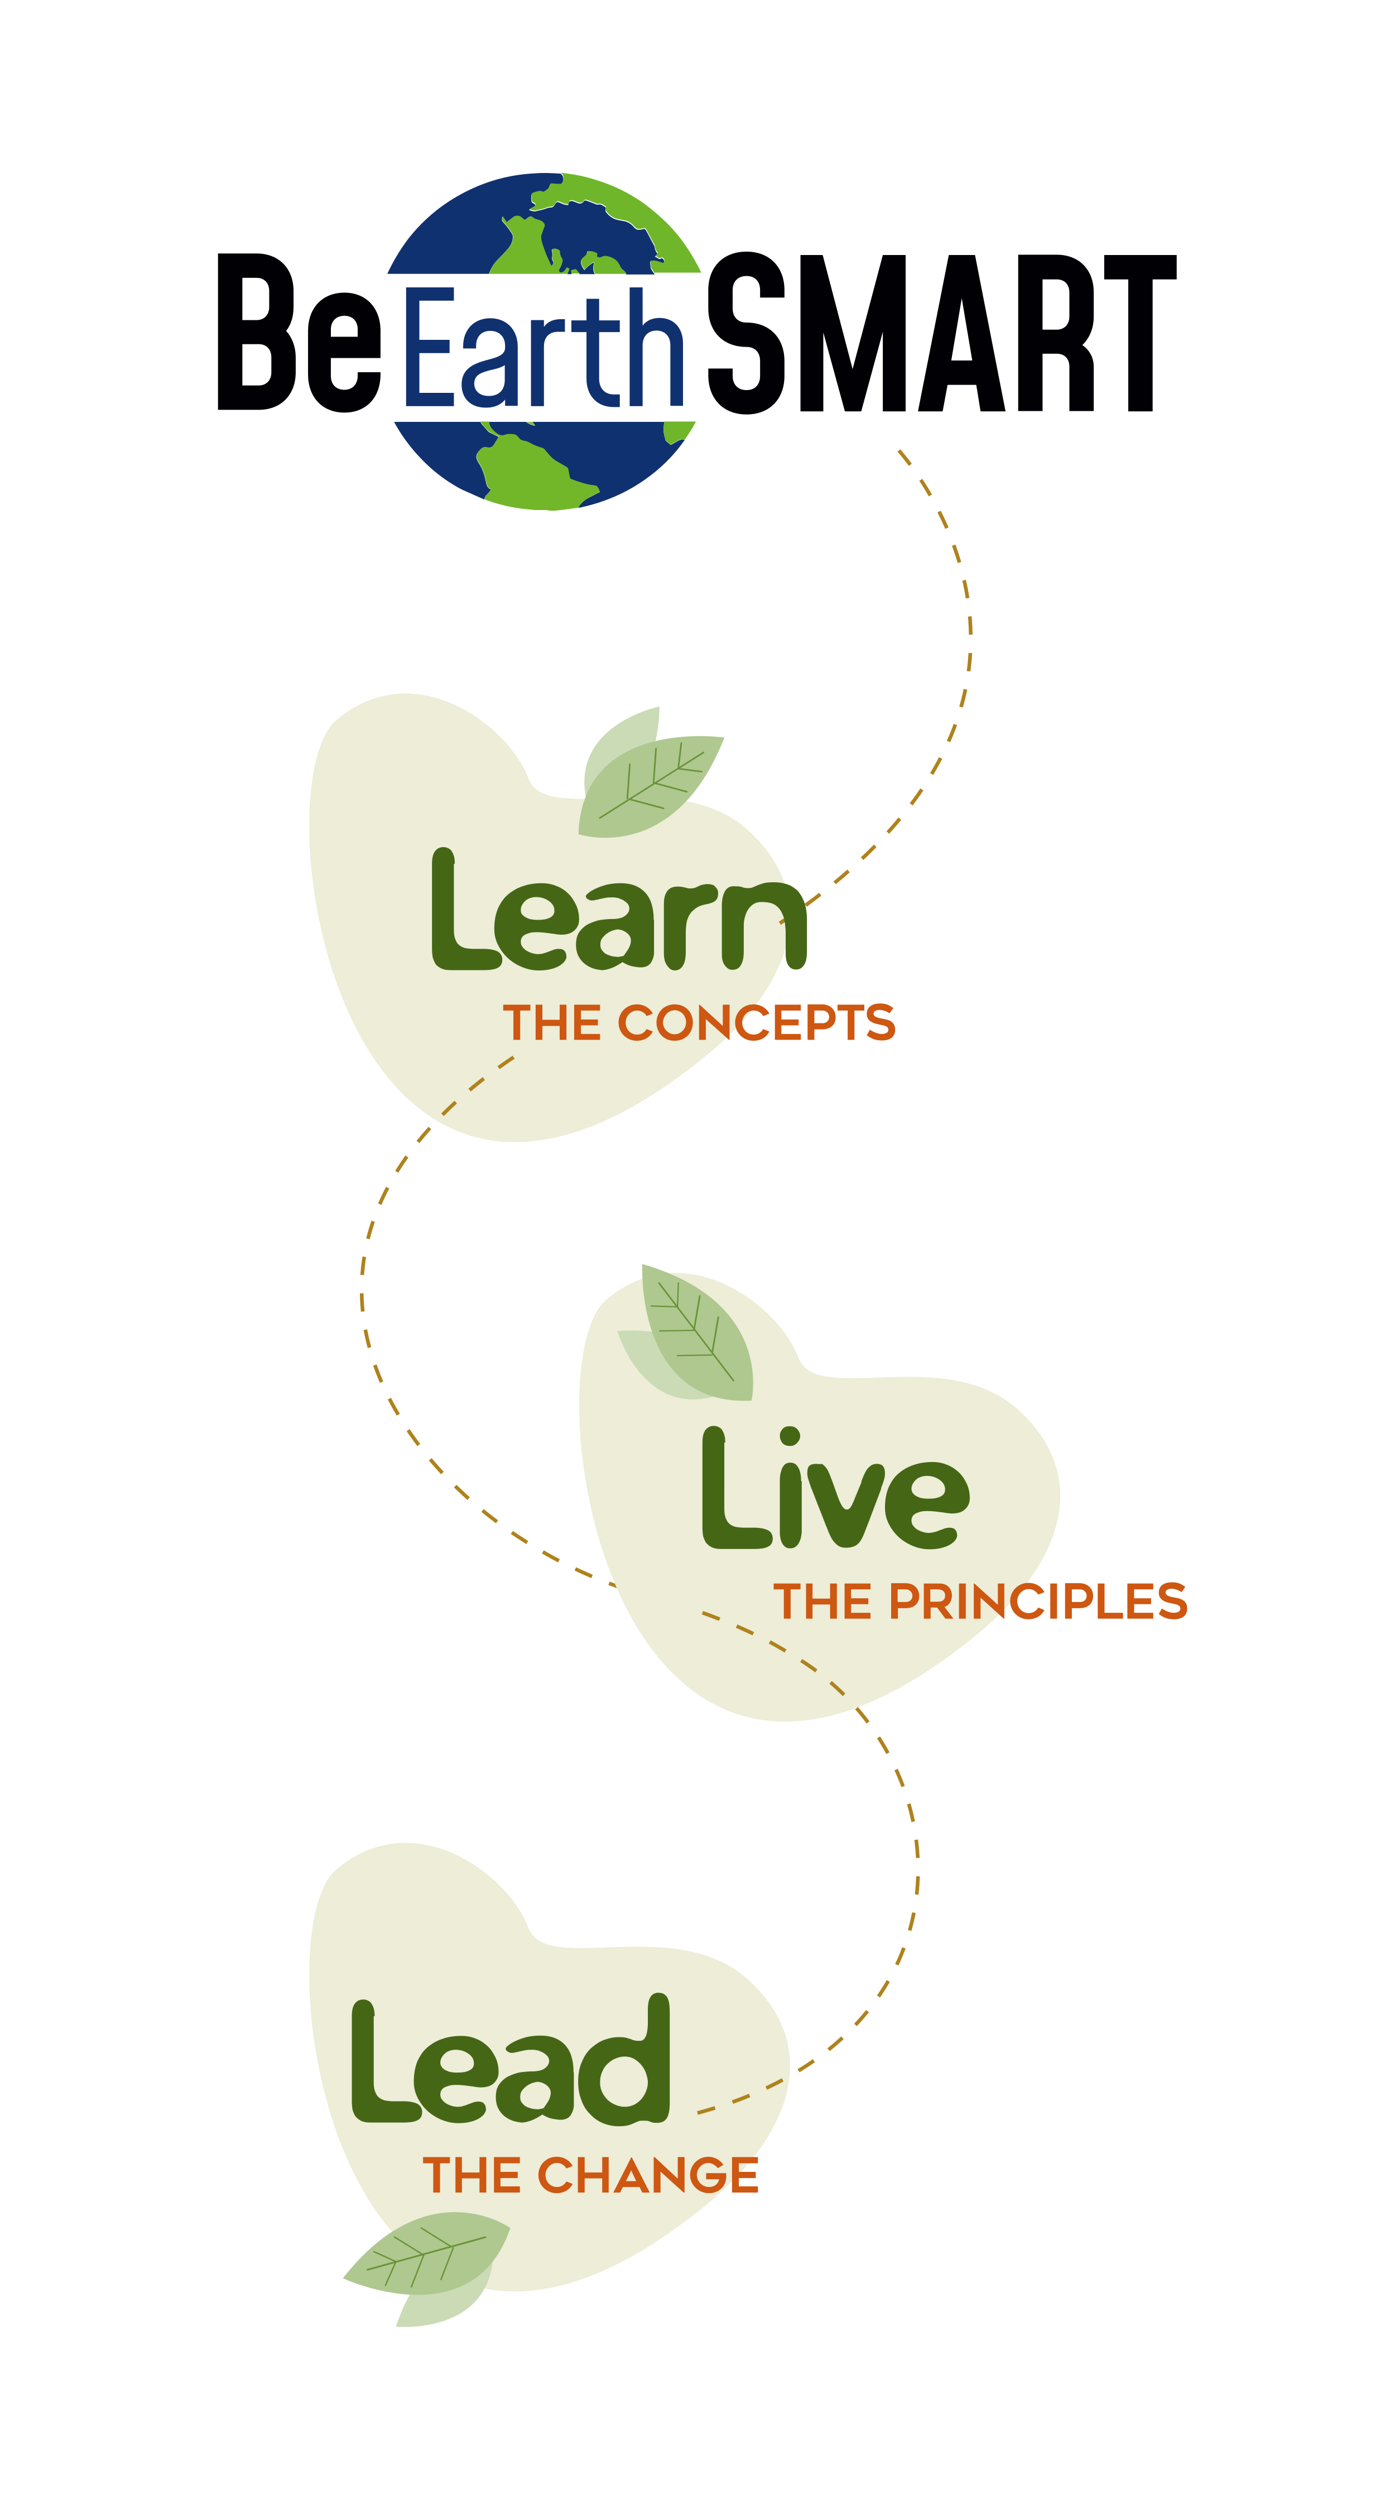 <?xml version="1.0" encoding="utf-8"?>
<!-- Generator: Adobe Illustrator 26.0.0, SVG Export Plug-In . SVG Version: 6.00 Build 0)  -->
<svg version="1.1" xmlns="http://www.w3.org/2000/svg" xmlns:xlink="http://www.w3.org/1999/xlink" x="0px" y="0px"
	 viewBox="0 0 452.4 810.7" style="enable-background:new 0 0 452.4 810.7;" xml:space="preserve">
<style type="text/css">
	.st0{fill-rule:evenodd;clip-rule:evenodd;fill:none;stroke:#B3B3B3;stroke-width:1.568;stroke-miterlimit:22.926;}
	.st1{fill-rule:evenodd;clip-rule:evenodd;fill:#456715;}
	.st2{fill-rule:evenodd;clip-rule:evenodd;fill:#CE5711;}
	.st3{fill-rule:evenodd;clip-rule:evenodd;fill:#E7E7E6;}
	.st4{fill-rule:evenodd;clip-rule:evenodd;fill:#AEDCE6;}
	.st5{fill-rule:evenodd;clip-rule:evenodd;fill:#568F24;}
	.st6{fill-rule:evenodd;clip-rule:evenodd;fill:#76B828;}
	.st7{clip-path:url(#SVGID_00000072274735579575385870000014754487898203815812_);}
	.st8{fill-rule:evenodd;clip-rule:evenodd;fill:#6A9236;}
	.st9{fill-rule:evenodd;clip-rule:evenodd;fill:#93C350;}
	.st10{fill-rule:evenodd;clip-rule:evenodd;fill:#76A33F;}
	.st11{fill-rule:evenodd;clip-rule:evenodd;fill:#66AA38;}
	.st12{fill-rule:evenodd;clip-rule:evenodd;fill:#548927;}
	.st13{fill-rule:evenodd;clip-rule:evenodd;fill:#F8AB1D;}
	.st14{clip-path:url(#SVGID_00000103975711721598833460000005991894137147359654_);}
	
		.st15{fill-rule:evenodd;clip-rule:evenodd;fill:none;stroke:#E06C13;stroke-width:1.694;stroke-linecap:round;stroke-linejoin:round;stroke-miterlimit:22.926;}
	.st16{fill-rule:evenodd;clip-rule:evenodd;fill:#EBB188;}
	.st17{fill-rule:evenodd;clip-rule:evenodd;fill:#EF9759;}
	.st18{fill-rule:evenodd;clip-rule:evenodd;fill:#EB6B27;}
	.st19{fill-rule:evenodd;clip-rule:evenodd;fill:#294215;}
	.st20{fill-rule:evenodd;clip-rule:evenodd;fill:#FFFFFF;}
	.st21{fill-rule:evenodd;clip-rule:evenodd;fill:#516E23;}
	.st22{fill-rule:evenodd;clip-rule:evenodd;fill:#F4A245;}
	.st23{fill-rule:evenodd;clip-rule:evenodd;fill:#DA7213;}
	.st24{fill-rule:evenodd;clip-rule:evenodd;fill:#F9C99A;}
	.st25{fill-rule:evenodd;clip-rule:evenodd;fill:#F08836;}
	.st26{fill-rule:evenodd;clip-rule:evenodd;fill:#DB600E;}
	.st27{fill-rule:evenodd;clip-rule:evenodd;fill:#914403;}
	.st28{fill-rule:evenodd;clip-rule:evenodd;fill:#C65608;}
	.st29{fill-rule:evenodd;clip-rule:evenodd;fill:#EE7D2C;}
	.st30{fill-rule:evenodd;clip-rule:evenodd;fill:#E98727;}
	.st31{fill-rule:evenodd;clip-rule:evenodd;fill:#F1EBD1;}
	.st32{fill-rule:evenodd;clip-rule:evenodd;fill:#040522;}
	.st33{fill-rule:evenodd;clip-rule:evenodd;fill:#6C3E00;}
	.st34{fill-rule:evenodd;clip-rule:evenodd;fill:#C6A886;}
	.st35{fill-rule:evenodd;clip-rule:evenodd;fill:#9A6433;}
	
		.st36{fill-rule:evenodd;clip-rule:evenodd;fill:none;stroke:#F8AB1D;stroke-width:1.101;stroke-linecap:round;stroke-linejoin:round;stroke-miterlimit:10;}
	
		.st37{fill-rule:evenodd;clip-rule:evenodd;fill:#F8AB1D;stroke:#F8AB1D;stroke-width:0.9;stroke-linecap:round;stroke-linejoin:round;stroke-miterlimit:22.926;}
	
		.st38{fill-rule:evenodd;clip-rule:evenodd;fill:none;stroke:#F8AB1D;stroke-width:1.101;stroke-linecap:round;stroke-linejoin:round;stroke-miterlimit:10;}
	
		.st39{fill-rule:evenodd;clip-rule:evenodd;fill:#F8AB1D;stroke:#F8AB1D;stroke-width:0.9;stroke-linecap:round;stroke-linejoin:round;stroke-miterlimit:22.926;}
	.st40{fill-rule:evenodd;clip-rule:evenodd;fill:#3E5918;}
	.st41{fill-rule:evenodd;clip-rule:evenodd;fill:#1B340A;}
	.st42{fill-rule:evenodd;clip-rule:evenodd;fill:#A8B538;}
	.st43{fill-rule:evenodd;clip-rule:evenodd;fill:#FAF0E5;}
	.st44{fill-rule:evenodd;clip-rule:evenodd;fill:none;stroke:#CE5711;stroke-width:0.9;stroke-miterlimit:22.926;}
	.st45{fill-rule:evenodd;clip-rule:evenodd;fill:#CE5711;stroke:#CE5711;stroke-width:0.9;stroke-miterlimit:22.926;}
	.st46{clip-path:url(#SVGID_00000025424680503007778190000009688651797212079272_);}
	
		.st47{fill-rule:evenodd;clip-rule:evenodd;fill:none;stroke:#456715;stroke-width:1.547;stroke-linecap:round;stroke-linejoin:round;stroke-miterlimit:22.926;}
	
		.st48{fill-rule:evenodd;clip-rule:evenodd;fill:none;stroke:#456715;stroke-width:1.548;stroke-linecap:round;stroke-linejoin:round;stroke-miterlimit:22.926;}
	.st49{fill-rule:evenodd;clip-rule:evenodd;fill:#F9F9F9;stroke:#CDCDCE;stroke-width:2.618;stroke-miterlimit:22.926;}
	.st50{fill-rule:evenodd;clip-rule:evenodd;fill:#374A7D;}
	.st51{fill-rule:evenodd;clip-rule:evenodd;fill:#D9EEF6;}
	.st52{fill-rule:evenodd;clip-rule:evenodd;fill:#2B3D64;}
	.st53{fill-rule:evenodd;clip-rule:evenodd;fill:#F0815C;}
	.st54{fill-rule:evenodd;clip-rule:evenodd;fill:#51ABC8;}
	.st55{fill-rule:evenodd;clip-rule:evenodd;fill:#66B6D8;}
	.st56{fill-rule:evenodd;clip-rule:evenodd;fill:#F1A454;}
	.st57{fill-rule:evenodd;clip-rule:evenodd;fill:#5865A4;}
	.st58{fill-rule:evenodd;clip-rule:evenodd;fill:#010005;}
	.st59{fill-rule:evenodd;clip-rule:evenodd;fill:#F8B363;}
	.st60{fill-rule:evenodd;clip-rule:evenodd;fill:#5E5CA6;}
	.st61{clip-path:url(#SVGID_00000008859617987470193800000006767439880875355037_);}
	
		.st62{fill-rule:evenodd;clip-rule:evenodd;fill:none;stroke:#8D8CC4;stroke-width:0.48;stroke-linecap:round;stroke-linejoin:round;stroke-miterlimit:22.926;}
	
		.st63{fill-rule:evenodd;clip-rule:evenodd;fill:none;stroke:#5E5CA6;stroke-width:2;stroke-linecap:round;stroke-linejoin:round;stroke-miterlimit:22.926;}
	
		.st64{fill-rule:evenodd;clip-rule:evenodd;fill:none;stroke:#5E5CA6;stroke-width:1.999;stroke-linecap:round;stroke-linejoin:round;stroke-miterlimit:22.926;}
	.st65{fill-rule:evenodd;clip-rule:evenodd;fill:#464646;}
	.st66{clip-path:url(#SVGID_00000129889914935201112380000003007797686640967331_);}
	
		.st67{fill-rule:evenodd;clip-rule:evenodd;fill:none;stroke:#B3B3B3;stroke-width:0.24;stroke-linecap:round;stroke-linejoin:round;stroke-miterlimit:22.926;}
	.st68{fill-rule:evenodd;clip-rule:evenodd;fill:#B94655;stroke:#B3B3B3;stroke-width:0.216;stroke-miterlimit:22.926;}
	.st69{fill-rule:evenodd;clip-rule:evenodd;fill:#779A73;}
	.st70{fill-rule:evenodd;clip-rule:evenodd;fill:#FFFFFF;stroke:#3E5918;stroke-width:0.9;stroke-miterlimit:10;}
	.st71{fill-rule:evenodd;clip-rule:evenodd;fill:#AA8686;}
	.st72{fill-rule:evenodd;clip-rule:evenodd;fill:#B79999;}
	.st73{fill-rule:evenodd;clip-rule:evenodd;fill:#FFCC00;}
	.st74{clip-path:url(#SVGID_00000072270152146780897280000013675448424410596285_);}
	
		.st75{fill-rule:evenodd;clip-rule:evenodd;fill:none;stroke:#A41B06;stroke-width:0.48;stroke-linecap:round;stroke-linejoin:round;stroke-miterlimit:22.926;}
	.st76{clip-path:url(#SVGID_00000097471034017945984090000007552280451520952462_);}
	
		.st77{fill-rule:evenodd;clip-rule:evenodd;fill:none;stroke:#FFFFFF;stroke-width:0.48;stroke-linecap:round;stroke-linejoin:round;stroke-miterlimit:22.926;}
	.st78{fill-rule:evenodd;clip-rule:evenodd;fill:#2E0000;}
	.st79{fill-rule:evenodd;clip-rule:evenodd;fill:#DB361A;}
	.st80{fill-rule:evenodd;clip-rule:evenodd;fill:#F7CE89;}
	.st81{fill-rule:evenodd;clip-rule:evenodd;fill:#DE652E;}
	.st82{fill-rule:evenodd;clip-rule:evenodd;fill:#103170;}
	.st83{fill-rule:evenodd;clip-rule:evenodd;fill:#72B729;}
	.st84{fill-rule:evenodd;clip-rule:evenodd;fill:#6FB62A;}
	.st85{fill-rule:evenodd;clip-rule:evenodd;fill:#7295CD;}
	.st86{fill-rule:evenodd;clip-rule:evenodd;fill:#8BBD4F;}
	.st87{fill-rule:evenodd;clip-rule:evenodd;fill:#EDEDD8;}
	
		.st88{fill-rule:evenodd;clip-rule:evenodd;fill:none;stroke:#AF821C;stroke-width:1;stroke-miterlimit:22.926;stroke-dasharray:5.002,5.002;}
	
		.st89{fill-rule:evenodd;clip-rule:evenodd;fill:none;stroke:#AF821C;stroke-width:1.001;stroke-miterlimit:22.926;stroke-dasharray:5.003,5.003;}
	.st90{fill-rule:evenodd;clip-rule:evenodd;fill:#CADBB5;}
	.st91{fill-rule:evenodd;clip-rule:evenodd;fill:#AEC88F;}
	.st92{clip-path:url(#SVGID_00000009582676295210930030000015908819666831550115_);}
	.st93{clip-path:url(#SVGID_00000111910916264299468320000007066422996200338101_);}
	.st94{clip-path:url(#SVGID_00000083809137342792569420000009073255317725477788_);}
	.st95{clip-path:url(#SVGID_00000052814940001032890120000004282272174514537862_);}
	
		.st96{fill-rule:evenodd;clip-rule:evenodd;fill:none;stroke:#AF821C;stroke-width:1.188;stroke-miterlimit:22.926;stroke-dasharray:5.941,5.941;}
	.st97{clip-path:url(#SVGID_00000132058088250930042030000005233170745284421003_);}
	.st98{clip-path:url(#SVGID_00000025419745530031254340000001995415269400442552_);}
</style>
<g id="Layer_1">
</g>
<g id="Layer_1_00000172440598454540947430000010811772648869516422_">
	<g>
		<path class="st82" d="M157.1,162c0-0.7,0.3-1.1,0.8-1.6c0.5-0.4,0.9-1.1,1.3-1.6c-0.1-0.2-0.1-0.2-0.2-0.2c-0.8-0.3-1.1-1-1.3-1.8
			c-0.5-2.4-1.1-4.7-2.5-6.7c0-0.1-0.1-0.1-0.1-0.2c-0.9-1.6-0.9-2.3,0.3-3.7c0.6-0.7,1.3-1.4,2.4-1.1c1.3,0.4,2.1-0.3,2.7-1.4
			c0.3-0.6,0.8-1.2,1.2-2c-0.8-0.4-1.7-0.9-2.6-1.3c-0.3-0.1-0.6-0.3-0.8-0.5c-0.7-0.8-1.5-1.7-2.2-2.5c-0.1-0.2-0.2-0.4-0.2-0.6
			h-28.1c1.6,3,3.5,5.8,5.7,8.5c4.6,5.6,10,10.2,16.4,13.5C152.3,159.9,154.7,160.9,157.1,162L157.1,162z M176.7,56.1h-0.3
			c-1.4,0-2.9,0.1-4.3,0.2c-6.9,0.5-13.4,2.2-19.7,5.2c-8,3.8-14.8,9.2-20.2,16.2c-2.6,3.5-4.8,7.2-6.6,11.1h33l0-0.1
			c0.7-1.9,1.8-3.6,3.3-5c1.1-1.1,2.2-2.2,3.1-3.4c0.9-1.1,1.4-2.5,1.3-3.8c-0.1-0.7-0.8-1.4-1.2-2.1c-0.6-0.8-1.3-1.7-2-2.4
			c-0.6-0.6-0.2-1.2-0.2-1.8c0.5,0.7,1,1.3,1.4,1.9c0.8-0.6,1.5-1.2,2.2-1.7c0.7-0.5,1.8-0.5,2.5,0.1c0.3,0.3,0.7,0.6,1.1,0.9
			c0.3-0.2,0.6-0.4,1-0.7c0.7-0.6,1.1-0.6,1.8,0c0.4,0.4,0.9,0.4,1.4,0.6c0.9,0.2,1.8,0.6,2.2,1.5c0.1,0.2,0.1,0.5,0,0.7
			c-0.3,0.8-0.6,1.6-0.9,2.5c-0.1,0.3-0.2,0.5-0.2,0.8c0,1.6,0.7,3.1,1.2,4.6c0.6,1.7,1.4,3.3,2.1,4.9c0.8-0.6,1-1,0.5-1.8
			c-0.3-0.5-0.2-1-0.1-1.6c0.1-0.6-0.1-1.2-0.2-1.9c0.8-0.6,1.6-0.2,2.4,0.2c0.1,0.1,0.2,0.4,0.2,0.5c0,0.8,0.2,1.5,0.7,2.2
			c0.4,0.7,0,1.4-0.2,2.1c-0.1,0.4-0.4,0.8-0.6,1.2c-0.3,0.5-0.2,1,0.2,1.2c0.3,0.1,0.9-0.1,1.2-0.3c0.4-0.3,0.7-0.8,1-1.3
			c0.3,0.2,0.6,0.3,0.8,0.4c-0.2,0.6-0.4,1.1-0.6,1.7h1.4c0-0.4-0.1-0.7-0.2-1.1c0.5-0.1,0.9-0.3,1.3-0.3c0.2,0,0.4,0.1,0.5,0.2
			c0.3,0.4,0.7,0.8,1,1.2h4.9c-0.5-0.9-0.7-2-0.4-3.1c0-0.2,0.1-0.3,0.1-0.5c0,0,0,0-0.1-0.2c-0.6,0.4-1.1,0.7-1.6,1.1
			c-0.5,0.4-0.9,0.9-1.4,1.4c-0.6-0.9-1.2-1.8-1.1-2.9c0-0.2,0.2-0.5,0.3-0.7c0-0.1,0.1-0.1,0.2-0.2c0.7-0.6,1.5-1.1,1.5-2.2
			c1.2,0,2.4,0.1,3.3,0.9c-0.1,0.2-0.2,0.5-0.3,0.8c0.5,0.3,1,0.5,1.6,0.2c1-0.6,2.1-0.2,3.1,0.1c0.1,0,0.2,0.1,0.3,0.2
			c1.3,0.5,2,1.4,2.6,2.6c0.2,0.6,0.7,1.1,1.2,1.5c0.4,0.3,0.7,0.7,0.9,1.1l0,0h9.2c-0.3-0.5-0.7-1-1-1.5c-0.2-0.3-0.3-0.6-0.3-0.9
			c-0.1-0.6-0.1-1.1-0.2-1.7c1.6-0.4,2.9,0.3,4.3,0.7c0.4-0.8,0.4-1.4-0.5-1.9c-0.9,0.8-1.4-0.3-2.2-0.4c0.3-0.4,0.6-0.6,0.9-1
			c-0.6-0.6-0.9-1.3-1-2.2c0-0.3-0.3-0.6-0.4-0.9c-0.8-1.4-1.5-2.9-2.3-4.3c-0.4-0.7-0.6-0.8-1.4-0.5c-0.4,0.1-0.8,0.1-1.2,0.1
			c-0.6,0-0.9-0.3-1.3-0.7c-0.9-1.1-2.1-1.9-3.4-2.1c-1-0.2-2.1-0.3-3-0.7c-1.2-0.5-2.1-1.3-2.9-2.4c-0.1-0.2,0-0.5,0-0.8
			c0.1-0.3,0.1-0.5-0.2-0.7c-0.4-0.2-0.8-0.5-1.2-0.7c-0.2-0.1-0.5-0.1-0.7-0.1c-0.5,0.2-1,0-1.4-0.2c-1-0.4-2-0.8-3-1.1
			c-0.1,0-0.5,0.1-0.6,0.3c-0.4,0.6-1.1,0.9-1.8,0.6c-0.5-0.2-1.1-0.4-1.6-0.6c-0.1-0.1-0.3-0.1-0.5-0.1c-1,0.2-0.8-0.1-1.1,1.3
			c-0.5,0-1-0.1-1.4-0.2c-0.4-0.1-0.8-0.3-1.2-0.5c-1.1-0.4-1.1-0.4-1.7,0.5c-0.4,0.6-0.7,1-1.5,1c-0.7,0-1.5,0.4-2.2,0.6
			c-0.8,0.2-1.7,0.4-2.5,0.6c-0.8,0.2-1.5-0.2-2.3-0.4c0.7-0.4,1.2-0.6,1.7-0.9c0.2-0.2,0.4-0.5,0.4-0.7c0-0.1-0.3-0.4-0.5-0.5
			c-0.8-0.2-0.8-0.9-0.8-1.5c-0.1-1.5-0.1-1.6,1.3-2c0.7-0.2,1.5-0.5,2.3-0.1c0.1,0,0.3,0.1,0.4,0c0.7-0.5,1.5-0.8,1.8-1.8
			c0.3-0.9,0.3-0.9,1.3-0.8c0.7,0.1,1.5,0.1,2.2,0.1c0.1,0,0.2,0,0.2,0c0.9-0.5,1.2-2.3,0.5-3.1c-0.2-0.2-0.3-0.3-0.5-0.5
			C180,56.2,178.3,56.1,176.7,56.1L176.7,56.1z M170.6,136.8c0.8,0.7,1.8,1.1,2.9,1.3c0-0.5-0.7-0.8-0.7-1.3h42.6
			c-0.1,0.9-0.2,1.8-0.2,2.8c0,1,0.4,2.1,0.6,3.1c0,0.1,0.1,0.2,0.2,0.3c0.5,0.4,1,0.9,1.5,1.3c0.9-0.5,1.7-0.9,2.5-1.4
			c0.7-0.4,1.3-0.5,2.1-0.3c-3.6,5.2-8,9.5-13.2,13.1c-6.3,4.4-13.3,7.3-20.8,8.9c-0.2,0-0.4,0.1-0.6,0.1c0.8-1.6,2.2-2.7,3.8-3.5
			c1.1-0.5,2.1-1.1,3.2-1.6c-0.2-0.5-0.4-1-0.7-1.5c-0.2-0.3-0.6-0.6-0.9-0.6c-2.6-0.2-5.1-1.1-7.6-2c-0.4-0.1-0.5-0.3-0.6-0.7
			c-0.2-0.9-0.3-1.7-0.5-2.6c-0.1-0.3-0.3-0.6-0.6-0.7c-1.1-0.7-2.3-1.3-3.4-2c-1.5-0.9-2.5-2.3-3.6-3.6c-0.2-0.3-0.6-0.5-0.9-0.6
			c-1.5-0.4-2.9-1-4.3-1.8c-0.5-0.3-1.1-0.4-1.6-0.5c-0.5-0.1-0.9-0.2-1.3-0.6c-1.3-1.5-1.3-1.5-3.1-1.6c-0.5,0-1,0-1.5,0.2
			c-1.2,0.5-2.1,0.2-3.1-0.6c-0.9-0.7-1.7-1.5-2.1-2.6c-0.1-0.4-0.2-0.7-0.1-1H170.6L170.6,136.8z"/>
		<path class="st83" d="M158.7,88.7L158.7,88.7c0.7-2,1.8-3.7,3.3-5.1c1.1-1.1,2.2-2.2,3.1-3.4c0.9-1.1,1.4-2.5,1.3-3.8
			c-0.1-0.7-0.8-1.4-1.2-2.1c-0.6-0.8-1.3-1.7-2-2.4c-0.6-0.6-0.2-1.2-0.2-1.8c0.5,0.7,1,1.3,1.4,1.9c0.8-0.6,1.5-1.2,2.2-1.7
			c0.7-0.5,1.8-0.5,2.5,0.1c0.3,0.3,0.7,0.6,1.1,0.9c0.3-0.2,0.6-0.4,1-0.7c0.7-0.6,1.1-0.6,1.8,0c0.4,0.4,0.9,0.4,1.4,0.6
			c0.9,0.2,1.8,0.6,2.2,1.5c0.1,0.2,0.1,0.5,0,0.7c-0.3,0.8-0.6,1.6-0.9,2.5c-0.1,0.3-0.2,0.5-0.2,0.8c0,1.6,0.7,3.1,1.2,4.6
			c0.6,1.7,1.4,3.3,2.1,4.9c0.8-0.6,1-1,0.5-1.8c-0.3-0.5-0.2-1-0.1-1.6c0.1-0.6-0.1-1.2-0.2-1.9c0.8-0.6,1.6-0.2,2.4,0.2
			c0.1,0.1,0.2,0.4,0.2,0.5c0,0.8,0.2,1.5,0.7,2.2c0.4,0.7,0,1.4-0.2,2.1c-0.1,0.4-0.4,0.8-0.6,1.2c-0.3,0.5-0.2,1,0.2,1.2
			c0.3,0.1,0.9-0.1,1.2-0.3c0.4-0.3,0.7-0.8,1-1.3c0.3,0.2,0.6,0.3,0.8,0.4c-0.2,0.6-0.4,1.1-0.6,1.7H158.7L158.7,88.7z
			 M179.2,165.6h0.3c0.4,0,0.9,0,1.3-0.1c2.3-0.2,4.6-0.6,6.8-0.9c0.8-1.6,2.2-2.7,3.8-3.5c1.1-0.5,2.1-1.1,3.2-1.6
			c-0.2-0.5-0.4-1-0.7-1.5c-0.2-0.3-0.6-0.6-0.9-0.6c-2.6-0.2-5.1-1.1-7.6-2c-0.4-0.1-0.5-0.3-0.6-0.7c-0.2-0.9-0.3-1.7-0.5-2.6
			c-0.1-0.3-0.3-0.6-0.6-0.7c-1.1-0.7-2.3-1.3-3.4-2c-1.5-0.9-2.5-2.3-3.6-3.6c-0.2-0.3-0.6-0.5-0.9-0.6c-1.5-0.4-2.9-1-4.3-1.8
			c-0.5-0.3-1.1-0.4-1.6-0.5c-0.5-0.1-0.9-0.2-1.3-0.6c-1.3-1.5-1.3-1.5-3.1-1.6c-0.5,0-1,0-1.5,0.2c-1.2,0.5-2.1,0.2-3.1-0.6
			c-0.9-0.7-1.7-1.5-2.1-2.6c-0.1-0.4-0.2-0.7-0.1-1l0,0H156c0,0.2,0.1,0.4,0.2,0.6c0.7,0.9,1.4,1.7,2.2,2.5
			c0.2,0.2,0.5,0.4,0.8,0.5c0.9,0.5,1.8,0.9,2.6,1.3c-0.5,0.8-0.9,1.4-1.2,2c-0.6,1.1-1.4,1.8-2.7,1.4c-1.1-0.3-1.8,0.4-2.4,1.1
			c-1.2,1.4-1.2,2.1-0.3,3.7c0,0.1,0.1,0.1,0.1,0.2c1.4,2,2,4.4,2.5,6.7c0.2,0.8,0.4,1.5,1.3,1.8c0,0,0,0.1,0.2,0.2
			c-0.4,0.5-0.7,1.1-1.3,1.6c-0.5,0.4-0.8,0.9-0.8,1.6c0.4,0.2,0.8,0.4,1.2,0.5c3.4,1.2,6.8,2,10.4,2.5c1.6,0.2,3.2,0.3,4.7,0.5
			c1.3,0,2.5,0,3.8,0C177.8,165.6,178.5,165.6,179.2,165.6z"/>
		<path class="st84" d="M212.4,88.7c-0.3-0.5-0.7-1-1-1.5c-0.2-0.3-0.3-0.6-0.3-0.9c-0.1-0.6-0.1-1.1-0.2-1.7
			c1.6-0.4,2.9,0.3,4.3,0.7c0.4-0.8,0.4-1.4-0.5-1.9c-0.9,0.8-1.4-0.3-2.2-0.4c0.3-0.4,0.6-0.6,0.9-1c-0.6-0.6-0.9-1.3-1-2.2
			c0-0.3-0.3-0.6-0.4-0.9c-0.8-1.4-1.5-2.9-2.3-4.3c-0.4-0.7-0.6-0.8-1.4-0.5c-0.4,0.1-0.8,0.1-1.2,0.1c-0.6,0-0.9-0.3-1.3-0.7
			c-0.9-1.1-2.1-1.9-3.4-2.1c-1-0.2-2.1-0.3-3-0.7c-1.2-0.5-2.1-1.3-2.9-2.4c-0.1-0.2,0-0.5,0-0.8c0.1-0.3,0.1-0.5-0.2-0.7
			c-0.4-0.2-0.8-0.5-1.2-0.7c-0.2-0.1-0.5-0.1-0.7-0.1c-0.5,0.2-1,0-1.4-0.2c-1-0.4-2-0.8-3-1.1c-0.1,0-0.5,0.1-0.6,0.3
			c-0.4,0.6-1.1,0.9-1.8,0.6c-0.5-0.2-1.1-0.4-1.6-0.6c-0.1-0.1-0.3-0.1-0.5-0.1c-1,0.2-0.8-0.1-1.1,1.3c-0.5,0-1-0.1-1.4-0.2
			c-0.4-0.1-0.8-0.3-1.2-0.5c-1.1-0.4-1.1-0.4-1.7,0.5c-0.4,0.6-0.7,1-1.5,1c-0.7,0-1.5,0.4-2.2,0.6c-0.8,0.2-1.7,0.4-2.5,0.6
			c-0.8,0.2-1.5-0.2-2.3-0.4c0.7-0.4,1.2-0.6,1.7-0.9c0.2-0.2,0.4-0.5,0.4-0.7c0-0.1-0.3-0.4-0.5-0.5c-0.8-0.2-0.8-0.9-0.8-1.5
			c-0.1-1.5-0.1-1.6,1.3-2c0.7-0.2,1.5-0.5,2.3-0.1c0.1,0,0.3,0.1,0.4,0c0.7-0.5,1.5-0.8,1.8-1.8c0.3-0.9,0.3-0.9,1.3-0.8
			c0.7,0.1,1.5,0.1,2.2,0.1c0.1,0,0.2,0,0.2,0c0.9-0.5,1.2-2.3,0.5-3.1c-0.2-0.2-0.3-0.3-0.5-0.5c2,0.3,4,0.5,5.9,0.9
			c2.4,0.5,4.8,1.2,7.2,2c5,1.7,9.7,4.1,14,7.2c2.1,1.6,4.2,3.3,6.1,5.1c2.7,2.5,5.2,5.4,7.3,8.5c1.9,2.8,3.6,5.7,5,8.7H212.4
			L212.4,88.7z M222.1,142.5c-0.7-0.2-1.4-0.1-2.1,0.3c-0.8,0.5-1.7,0.9-2.5,1.4c-0.5-0.4-1-0.9-1.5-1.3c-0.1-0.1-0.2-0.2-0.2-0.3
			c-0.2-1-0.6-2.1-0.6-3.1c0-0.9,0.1-1.9,0.2-2.8h10.3c-0.3,0.6-0.7,1.2-1,1.8C223.9,139.9,223,141.2,222.1,142.5L222.1,142.5z"/>
		<path class="st85" d="M168.6,165.1c1.6,0.2,3.2,0.3,4.7,0.5C171.8,165.4,170.2,165.2,168.6,165.1z"/>
		<path class="st84" d="M193,88.7c-0.5-0.9-0.7-2-0.4-3.1c0-0.2,0.1-0.3,0.1-0.5c0,0,0,0-0.1-0.2c-0.6,0.4-1.1,0.7-1.6,1.1
			c-0.5,0.4-0.9,0.9-1.4,1.4c-0.6-0.9-1.2-1.8-1.1-2.9c0-0.2,0.2-0.5,0.3-0.7c0-0.1,0.1-0.1,0.2-0.2c0.7-0.6,1.5-1.1,1.5-2.2
			c1.2,0,2.4,0.1,3.3,0.9c-0.1,0.2-0.2,0.5-0.3,0.8c0.5,0.3,1,0.5,1.6,0.2c1-0.6,2.1-0.2,3.1,0.1c0.1,0,0.2,0.1,0.3,0.2
			c1.3,0.5,2,1.4,2.6,2.6c0.2,0.6,0.7,1.1,1.2,1.5c0.4,0.3,0.7,0.7,0.9,1.1H193z"/>
		<path class="st84" d="M185.4,88.7c0-0.4-0.1-0.7-0.2-1.1c0.5-0.1,0.9-0.3,1.3-0.3c0.2,0,0.4,0.1,0.5,0.2c0.3,0.4,0.7,0.8,1,1.2
			H185.4z"/>
		<path class="st86" d="M172.8,136.8c0,0.5,0.7,0.8,0.7,1.3c-1.1-0.3-2.1-0.6-2.9-1.3H172.8z"/>
		<path class="st82" d="M147.2,93.2h-15.5v38.5h15.5v-4.3H136v-12.9h9.8v-4.3H136V97.5h11.2V93.2L147.2,93.2z M213.9,103.1
			c-2.4,0-4.3,0.9-5.5,2.5V93.2h-4.2v38.5h4.2V112c0-2.9,1.7-4.8,4.5-4.8c2.8,0,4.5,1.9,4.5,4.8v19.6h4.1v-20.2
			C221.5,106,218.2,103.1,213.9,103.1L213.9,103.1z M199,132h2v-4.1h-2c-2.9,0-4.7-2-4.7-5.1v-15.1h6.7v-3.8h-6.7v-7h-4.1v7h-4.9
			v3.8h4.9v15.1C190.2,128.4,193.7,132,199,132L199,132z M181.9,103.5c-2.4,0-4.3,0.8-5.5,2.5v-2.2h-4.2v27.9h4.2v-19.4
			c0-2.9,1.7-4.7,4.5-4.7h2.3v-4.1H181.9L181.9,103.5z M158.5,128.4c-3,0-4.7-1.7-4.7-4c0-2.2,1.4-3.2,3.3-3.8
			c2.1-0.8,4.7-0.9,6.6-2.2v4.8C163.7,126.5,161.8,128.4,158.5,128.4L158.5,128.4z M159,103.2c-5.2,0-8.8,3.6-8.8,9.1v0.7h4.2v-0.9
			c0-2.9,1.7-4.8,4.6-4.8c2.9,0,4.8,1.9,4.8,4.8v0.6c0,3.5-5.1,3.4-9.1,5.1c-2.6,1.1-5,2.9-5,6.9c0,4.4,2.8,7.5,7.9,7.5
			c2.7,0,4.8-0.9,6.2-2.6v2h4.1v-19.4C167.8,106.8,164.2,103.2,159,103.2L159,103.2z"/>
		<path class="st58" d="M286.3,82.7l-9.8,37l-9.7-37h-7.2v50.7h7.4v-25.6l7,25.6h5.3l7-25.8v25.8h7.4V82.7H286.3L286.3,82.7z
			 M381.6,90.6v-7.9h-23.5v7.9h7.8v42.8h7.9V90.6H381.6L381.6,90.6z M308.5,116.9l3.4-20.2l3.4,20.2H308.5L308.5,116.9L308.5,116.9z
			 M316.2,82.7h-8.5l-10,50.7h8l1.6-8.6h9.3l1.4,8.6h8.1L316.2,82.7L316.2,82.7L316.2,82.7z M346.8,102.6c0,2.6-1.6,4.3-4.1,4.3
			h-4.6V90.6h4.6c2.6,0,4.1,1.7,4.1,4.3V102.6L346.8,102.6z M354.7,102.6v-7.8c0-7.3-4.7-12.2-12-12.2h-12.5v50.7h7.9v-18.6h4.6
			c2.6,0,4.1,1.7,4.1,4.2v14.4h7.9V119c0-3.1-1.4-5.5-3.7-7.1C353.4,109.6,354.7,106.4,354.7,102.6L354.7,102.6L354.7,102.6z
			 M242.1,134.4c7.5,0,12.3-5,12.3-12.5v-4.8c0-7.5-4.8-12.5-12.3-12.5c-2.8,0-4.5-1.8-4.5-4.6v-5.9c0-2.8,1.7-4.6,4.5-4.6
			c2.8,0,4.4,1.8,4.4,4.6v2.4h7.9v-2.4c0-7.5-4.8-12.5-12.3-12.5c-7.6,0-12.4,5-12.4,12.5v5.9c0,7.5,4.8,12.5,12.4,12.5
			c2.8,0,4.4,1.8,4.4,4.6v4.8c0,2.8-1.6,4.6-4.4,4.6c-2.8,0-4.5-1.8-4.5-4.6v-2.4h-7.9v2.4C229.8,129.4,234.6,134.4,242.1,134.4
			L242.1,134.4z"/>
		<path class="st58" d="M88,120.7c0,2.6-1.6,4.3-4.1,4.3h-5.3v-13.4h5.3c2.6,0,4.1,1.8,4.1,4.3V120.7L88,120.7z M78.6,90.1h4.6
			c2.6,0,4.1,1.7,4.1,4.3v5.1c0,2.6-1.6,4.3-4.1,4.3h-4.6V90.1L78.6,90.1z M111.7,102.4c2.7,0,4.3,1.8,4.3,4.4v2.4h-8.7v-2.4
			C107.3,104.2,109,102.4,111.7,102.4L111.7,102.4L111.7,102.4z M123.4,116.1v-8.8c0-7.4-4.6-12.4-11.7-12.4
			c-7.2,0-11.8,5-11.8,12.4v14.1c0,7.4,4.6,12.4,11.8,12.4c7.1,0,11.7-4.9,11.7-12.4v-0.7h-7.4v1.2c0,2.6-1.6,4.5-4.3,4.5
			c-2.8,0-4.4-1.8-4.4-4.5v-5.8H123.4L123.4,116.1L123.4,116.1z M92.8,107.3c1.6-2,2.4-4.7,2.4-7.8v-5.1c0-7.3-4.7-12.2-12-12.2
			H70.7v50.7h13.2c7.3,0,12-4.9,12-12.2v-4.7C95.9,112.4,94.7,109.4,92.8,107.3L92.8,107.3z"/>
	</g>
	<path class="st87" d="M109.2,233.4c26.1-21.6,56.3,2.9,62.1,18.9c5.8,16.1,47.9-4.8,71.7,17.3c23.8,22.1,13.4,50.6-14.7,73.3
		C110,438.8,83.6,254.6,109.2,233.4z"/>
	<g>
		<path class="st90" d="M190.8,261.9c0,0,22.3,0,23.1-32.8C213.9,229.1,182.9,235.3,190.8,261.9z"/>
		<path class="st91" d="M187.6,270.5c0,0,31,10.5,47.3-31.3C234.8,239.1,188.8,232.5,187.6,270.5z"/>
		<g>
			<defs>
				<path id="SVGID_00000125583116299517538370000001669478765357785015_" d="M187.6,270.5c0,0,31,10.5,47.3-31.3
					C234.8,239.1,188.8,232.5,187.6,270.5z"/>
			</defs>
			<clipPath id="SVGID_00000140006614272292896470000015512324963157820564_">
				<use xlink:href="#SVGID_00000125583116299517538370000001669478765357785015_"  style="overflow:visible;"/>
			</clipPath>
			<g style="clip-path:url(#SVGID_00000140006614272292896470000015512324963157820564_);">
				<path class="st8" d="M194.4,265.5c0,0-0.1-0.1-0.1-0.1c-0.1-0.1-0.1-0.3,0-0.3l33.7-21.3c0.1-0.1,0.3,0,0.3,0.1
					c0.1,0.1,0.1,0.3,0,0.3l-33.7,21.3C194.5,265.5,194.4,265.5,194.4,265.5z"/>
				<path class="st8" d="M219.9,249.5c-0.1,0-0.2-0.1-0.2-0.3c0-0.1,0.1-0.2,0.2-0.2l7.7,1c0.1,0,0.2,0.1,0.2,0.3
					c0,0.1-0.1,0.2-0.2,0.2L219.9,249.5C219.9,249.5,219.9,249.5,219.9,249.5z"/>
				<path class="st8" d="M211.9,254.1c-0.1,0-0.2-0.2-0.2-0.3c0-0.1,0.1-0.2,0.3-0.2l10.8,2.9c0.1,0,0.2,0.2,0.2,0.3
					c0,0.1-0.1,0.2-0.3,0.2L211.9,254.1L211.9,254.1z"/>
				<path class="st8" d="M219.9,249.5c-0.1,0-0.2-0.2-0.2-0.3l1-8.3c0-0.1,0.1-0.2,0.3-0.2c0.1,0,0.2,0.2,0.2,0.3l-1,8.3
					C220.2,249.5,220.1,249.5,219.9,249.5L219.9,249.5z"/>
				<path class="st8" d="M211.9,254.1c-0.1,0-0.2-0.2-0.2-0.3l0.8-11.1c0-0.1,0.1-0.2,0.3-0.2c0.1,0,0.2,0.2,0.2,0.3l-0.8,11.1
					C212.2,254.1,212.1,254.2,211.9,254.1C211.9,254.1,211.9,254.1,211.9,254.1z"/>
				<path class="st8" d="M203.4,259.2c-0.1,0-0.2-0.2-0.2-0.3l0.8-11.1c0-0.1,0.1-0.2,0.3-0.2c0.1,0,0.2,0.2,0.2,0.3l-0.8,11.1
					C203.7,259.2,203.6,259.3,203.4,259.2C203.4,259.3,203.4,259.3,203.4,259.2z"/>
				<path class="st8" d="M204.4,259.5c-0.1,0-0.2-0.2-0.2-0.3c0-0.1,0.1-0.2,0.3-0.2l10.8,2.9c0.1,0,0.2,0.2,0.2,0.3
					c0,0.1-0.1,0.2-0.3,0.2L204.4,259.5L204.4,259.5z"/>
			</g>
		</g>
	</g>
	<path class="st96" d="M291.5,146.1c0,0,72.7,79.1-38.6,153.3"/>
	<path class="st96" d="M226.2,520.9C144,509.2,61.8,412.6,166.9,342.6"/>
	<path class="st87" d="M196.8,421.3c26.1-21.6,56.3,2.9,62.1,18.9c5.8,16.1,47.9-4.8,71.7,17.3c23.8,22.1,13.4,50.6-14.7,73.3
		C197.6,626.7,171.1,442.5,196.8,421.3z"/>
	<g>
		<path class="st90" d="M234.9,451.7c0,0-1.9-22.2-34.7-20.1C200.2,431.6,209,461.9,234.9,451.7z"/>
		<path class="st91" d="M243.7,454.2c0,0,7.8-31.8-35.4-44.3C208.3,409.8,205.8,456.2,243.7,454.2z"/>
		<g>
			<defs>
				<path id="SVGID_00000149358329629189738340000007215395721566742206_" d="M243.7,454.2c0,0,7.8-31.8-35.4-44.3
					C208.3,409.8,205.8,456.2,243.7,454.2z"/>
			</defs>
			<clipPath id="SVGID_00000126325419786875696270000003939525359915188617_">
				<use xlink:href="#SVGID_00000149358329629189738340000007215395721566742206_"  style="overflow:visible;"/>
			</clipPath>
			<g style="clip-path:url(#SVGID_00000126325419786875696270000003939525359915188617_);">
				<path class="st8" d="M238.1,447.8c0,0,0,0.1-0.1,0.1c-0.1,0.1-0.3,0.1-0.3,0l-24.2-31.7c-0.1-0.1,0-0.3,0.1-0.3
					c0.1-0.1,0.3-0.1,0.3,0l24.2,31.7C238.2,447.7,238.2,447.7,238.1,447.8z"/>
				<path class="st8" d="M219.9,423.8c0,0.1-0.1,0.2-0.2,0.2c-0.1,0-0.2-0.1-0.2-0.2l0.3-7.7c0-0.1,0.1-0.2,0.2-0.3
					c0.1,0,0.2,0.1,0.2,0.2L219.9,423.8C220,423.7,220,423.8,219.9,423.8z"/>
				<path class="st8" d="M225.3,431.4c0,0.1-0.2,0.2-0.3,0.2c-0.1,0-0.2-0.1-0.2-0.3l1.9-11.1c0-0.1,0.1-0.2,0.3-0.2
					c0.1,0,0.2,0.1,0.2,0.3L225.3,431.4L225.3,431.4z"/>
				<path class="st8" d="M219.9,423.8c0,0.1-0.1,0.2-0.3,0.2l-8.4-0.3c-0.1,0-0.2-0.1-0.2-0.2c0-0.1,0.1-0.2,0.3-0.2l8.4,0.3
					C219.9,423.5,220,423.6,219.9,423.8L219.9,423.8z"/>
				<path class="st8" d="M225.3,431.4c0,0.1-0.1,0.2-0.3,0.2l-11.1,0.2c-0.1,0-0.2-0.1-0.2-0.2c0-0.1,0.1-0.2,0.3-0.2l11.1-0.2
					C225.2,431.1,225.3,431.2,225.3,431.4C225.3,431.3,225.3,431.3,225.3,431.4z"/>
				<path class="st8" d="M231.1,439.4c0,0.1-0.1,0.2-0.3,0.2l-11.1,0.2c-0.1,0-0.2-0.1-0.2-0.2c0-0.1,0.1-0.2,0.3-0.2l11.1-0.2
					C231,439.1,231.1,439.2,231.1,439.4C231.1,439.3,231.1,439.4,231.1,439.4z"/>
				<path class="st8" d="M231.3,438.3c0,0.1-0.2,0.2-0.3,0.2c-0.1,0-0.2-0.1-0.2-0.3l1.9-11.1c0-0.1,0.1-0.2,0.3-0.2
					c0.1,0,0.2,0.1,0.2,0.3L231.3,438.3L231.3,438.3z"/>
			</g>
		</g>
	</g>
	<g>
		<path class="st87" d="M109.2,606.1c26.1-21.6,56.3,2.9,62.1,18.9c5.8,16.1,47.9-4.8,71.7,17.3c23.8,22.1,13.4,50.6-14.7,73.3
			C110,811.5,83.6,627.3,109.2,606.1z"/>
		<g>
			<polygon class="st2" points="145.9,699.5 137.2,699.5 137.2,701.5 140.5,701.5 140.5,711 142.7,711 142.7,701.5 145.9,701.5 			
				"/>
			<polygon class="st2" points="155.5,699.5 155.5,704.5 149.8,704.5 149.8,699.5 147.7,699.5 147.7,711 149.8,711 149.8,706.4 
				155.5,706.4 155.5,711 157.7,711 157.7,699.5 			"/>
			<polygon class="st2" points="168.6,701.5 168.6,699.5 160.2,699.5 160.2,711 168.6,711 168.6,709 162.3,709 162.3,706.3 
				167.9,706.3 167.9,704.3 162.3,704.3 162.3,701.5 			"/>
			<path class="st2" d="M183.7,703.2l2-0.8c-0.8-1.6-2.6-3-5.2-3c-3.3,0-5.9,2.6-5.9,5.9c0,3.4,2.7,5.9,5.9,5.9c2.5,0,4.3-1.2,5.2-3
				l-2-0.8c-0.6,1-1.6,1.8-3.1,1.8c-2.1,0-3.7-1.7-3.7-3.9c0-2.1,1.7-3.9,3.7-3.9C182,701.4,183.1,702.2,183.7,703.2z"/>
			<polygon class="st2" points="195.3,699.5 195.3,704.5 189.6,704.5 189.6,699.5 187.4,699.5 187.4,711 189.6,711 189.6,706.4 
				195.3,706.4 195.3,711 197.4,711 197.4,699.5 			"/>
			<path class="st2" d="M201.1,711l0.9-1.8h5.4l0.9,1.8h2.4l-5.8-11.4h-0.2l-5.8,11.4H201.1L201.1,711z M204.7,703.8l1.6,3.5h-3.3
				L204.7,703.8z"/>
			<polygon class="st2" points="222,711 222,699.5 219.8,699.5 219.8,706.5 212.3,699.5 212,699.5 212,711 214.2,711 214.2,704.2 
				221.7,711 			"/>
			<path class="st2" d="M229,704.7v2h4.2c-0.2,1.4-1.5,2.5-3.2,2.5c-2.3,0-4-1.8-4-3.9s1.7-3.9,3.7-3.9c1.2,0,2.4,0.8,3.1,1.7
				l1.8-1.1c-1.1-1.6-2.9-2.6-4.9-2.6c-3.3,0-5.9,2.7-5.9,5.9s2.7,5.9,6.1,5.9c3.2,0,5.4-2.1,5.6-5c0-0.5,0-0.9,0-1.5H229z"/>
			<polygon class="st2" points="245.8,701.5 245.8,699.5 237.4,699.5 237.4,711 245.8,711 245.8,709 239.6,709 239.6,706.3 
				245.1,706.3 245.1,704.3 239.6,704.3 239.6,701.5 			"/>
			<path class="st1" d="M121.5,653.8c0-1-0.1-1.8-0.3-2.5c-0.2-0.7-0.5-1.2-0.8-1.7c-0.3-0.4-0.7-0.7-1.2-0.9
				c-0.4-0.2-0.9-0.3-1.4-0.3c-1.1,0-2,0.4-2.7,1.3c-0.7,0.9-1,2.3-1,4.2v27.6c0,0.9,0.1,1.7,0.2,2.5c0.2,0.8,0.5,1.5,0.9,2.2
				c0.5,0.6,1.1,1.1,1.8,1.5c0.8,0.4,1.8,0.6,3,0.6h10.9c1.9,0,3.4-0.2,4.4-0.7c1.1-0.5,1.6-1.4,1.6-2.7c0-1.2-0.5-2.1-1.6-2.7
				c-1.1-0.5-2.5-0.8-4.4-0.8h-3.4c-0.8,0-1.5-0.1-2.3-0.2c-0.7-0.1-1.4-0.4-2-0.8c-0.6-0.4-1.1-1-1.4-1.8c-0.4-0.8-0.6-1.9-0.6-3.2
				V653.8z"/>
			<path class="st1" d="M161.7,672c0-1.7-0.3-3.3-1-4.8c-0.7-1.4-1.5-2.7-2.6-3.7c-1.1-1-2.4-1.9-3.8-2.4c-1.4-0.6-3-0.9-4.6-0.9
				c-2.3,0-4.4,0.3-6.3,1c-1.9,0.6-3.5,1.6-4.9,2.8c-1.4,1.2-2.4,2.8-3.2,4.6c-0.7,1.8-1.1,3.9-1.1,6.3v0.1c0,1.9,0.4,3.6,1.2,5.2
				c0.8,1.6,1.9,3.1,3.2,4.3c1.3,1.2,2.9,2.2,4.6,2.9c1.7,0.7,3.5,1.1,5.4,1.1h0.1c1.6,0,3-0.2,4.1-0.5c1.1-0.3,2.1-0.7,2.8-1.2
				c0.7-0.5,1.2-0.9,1.5-1.4c0.3-0.5,0.5-0.9,0.5-1.2c0-0.9-0.2-1.6-0.6-2c-0.4-0.5-1-0.7-1.9-0.7c-0.6,0-1.1,0.1-1.7,0.3
				c-0.5,0.2-1.1,0.4-1.6,0.6c-0.5,0.2-1,0.4-1.5,0.5c-0.5,0.2-1.2,0.3-1.9,0.3c-0.6,0-1.2-0.1-1.9-0.3c-0.6-0.2-1.2-0.4-1.8-0.8
				c-0.6-0.3-1-0.8-1.4-1.3c-0.4-0.5-0.5-1.1-0.5-1.7c0-0.6,0.2-1.1,0.5-1.5c0.3-0.4,0.8-0.7,1.3-0.9c0.5-0.2,1.1-0.4,1.7-0.5
				c0.6-0.1,1.2-0.1,1.7-0.1c1.1,0,2.1,0.1,3,0.2c0.9,0.1,1.6,0.2,2.3,0.3c0.5,0.1,0.9,0.1,1.3,0.2c0.4,0,0.8,0.1,1.3,0.1
				c1.8,0,3.2-0.4,4.2-1.3C161.2,674.5,161.7,673.4,161.7,672L161.7,672z M142.8,668.9c0-0.5,0.1-1.1,0.4-1.6c0.3-0.5,0.6-1,1.1-1.4
				c0.4-0.4,1-0.7,1.6-0.9c0.6-0.2,1.2-0.3,1.9-0.3c0.7,0,1.4,0.1,2.1,0.3c0.7,0.2,1.3,0.5,1.9,0.9s1,0.8,1.4,1.4
				c0.3,0.5,0.5,1.1,0.5,1.8c0,1.1-0.5,1.8-1.5,2.3c-1,0.5-2.2,0.7-3.7,0.7c-0.5,0-1.1,0-1.8-0.1c-0.7-0.1-1.3-0.2-1.8-0.5
				c-0.6-0.2-1-0.5-1.4-0.9C143,670,142.8,669.5,142.8,668.9z"/>
			<path class="st1" d="M186,672c0-3.9-0.9-6.9-2.8-8.9c-1.9-2-4.5-3-7.9-3c-1.7,0-3.3,0.2-4.6,0.5c-1.4,0.4-2.6,0.8-3.6,1.3
				c-1,0.5-1.7,0.9-2.3,1.4c-0.5,0.4-0.8,0.8-0.8,0.9c0,0.5,0.2,0.9,0.7,1.1c0.4,0.3,0.8,0.4,1.1,0.4c0.5,0,0.9,0,1.1-0.1
				c0.3-0.1,0.6-0.1,1-0.2c0.6-0.2,1.4-0.3,2.2-0.5c0.9-0.2,1.8-0.2,2.8-0.2c0.4,0,0.9,0.1,1.5,0.2c0.6,0.2,1.1,0.4,1.7,0.7
				c0.5,0.3,1,0.7,1.4,1.1c0.4,0.5,0.6,1,0.6,1.6c0,0.6-0.2,1.1-0.5,1.5c-0.3,0.4-0.7,0.8-1.2,1.1c-0.5,0.3-1,0.5-1.6,0.6
				c-0.6,0.1-1.1,0.2-1.7,0.2c-1.4,0-2.7,0.1-4.2,0.3c-1.4,0.2-2.7,0.7-4,1.3c-1.2,0.6-2.2,1.5-3,2.6c-0.8,1.1-1.1,2.5-1.1,4.2
				c0,1.7,0.4,3.1,1.1,4.2c0.7,1.1,1.5,1.9,2.5,2.5c1,0.6,1.9,1,2.9,1.2c0.9,0.2,1.6,0.3,2.1,0.3c0.6,0,1.5-0.2,2.7-0.6
				c1.2-0.4,2.4-1.1,3.8-2c1.1,0.7,2.2,1.2,3.4,1.4c1.1,0.2,1.9,0.3,2.4,0.3h0.1c1.5,0,2.6-0.5,3.3-1.5c0.6-1,1-2.1,1-3.3V672
				L186,672z M174.5,684c-0.6,0-1.3-0.1-2-0.2c-0.7-0.2-1.3-0.4-1.9-0.7c-0.6-0.3-1-0.8-1.4-1.3c-0.4-0.5-0.5-1.1-0.5-1.8
				c0-0.9,0.2-1.6,0.7-2.2c0.5-0.6,1-1.1,1.6-1.5s1.2-0.7,1.9-0.9c0.6-0.2,1.1-0.3,1.4-0.3c0.4,0,0.8,0.1,1.3,0.2
				c0.5,0.2,0.9,0.4,1.4,0.7c0.4,0.3,0.8,0.6,1.1,1.1c0.3,0.4,0.5,0.9,0.5,1.5c0,1-0.3,1.9-0.8,2.8c-0.6,0.9-1.1,1.7-1.6,2.3
				c-0.6,0.1-1,0.2-1.1,0.2C174.7,684,174.6,684,174.5,684z"/>
			<path class="st1" d="M217.2,682.1v-29.7c0-1.4-0.1-2.5-0.3-3.3c-0.2-0.8-0.5-1.5-0.9-1.9c-0.4-0.4-0.8-0.7-1.2-0.8
				c-0.4-0.1-0.9-0.2-1.3-0.2c-1,0-1.9,0.4-2.5,1.3c-0.6,0.9-0.9,2.3-0.9,4.2v3.6c0,0.9,0,1.7-0.1,2.5c-0.1,0.8-0.2,1.5-0.4,2.1
				c-0.2,0.6-0.5,1.1-0.8,1.4c-0.4,0.4-0.8,0.5-1.4,0.5c-0.6,0-1.1,0-1.5-0.1s-0.8-0.2-1.2-0.4c-0.5-0.2-1.1-0.3-1.7-0.5
				c-0.6-0.2-1.5-0.2-2.6-0.2c-1.3,0-2.7,0.3-4.2,0.8c-1.5,0.5-2.9,1.4-4.2,2.5c-1.3,1.1-2.4,2.6-3.2,4.5c-0.9,1.9-1.3,4.1-1.3,6.7
				c0,2.1,0.3,4.1,1,5.8c0.6,1.8,1.5,3.3,2.7,4.5c1.2,1.3,2.5,2.3,4.1,3c1.6,0.7,3.4,1.1,5.3,1.1c1.3,0,2.4-0.1,3.1-0.3
				c0.8-0.2,1.5-0.5,2.1-0.8c0.4-0.2,0.8-0.3,1.2-0.5c0.4-0.2,1-0.2,1.7-0.2c0.7,0,1.2,0,1.5,0.1c0.2,0.1,0.5,0.1,0.6,0.2
				c0.2,0.1,0.5,0.2,0.9,0.3s0.8,0.1,1.4,0.1c1.5,0,2.5-0.5,3.2-1.6C216.9,685.7,217.2,684.2,217.2,682.1L217.2,682.1z M194.6,675.3
				c0-1.3,0.2-2.4,0.7-3.5c0.4-1,1-1.9,1.8-2.6c0.7-0.7,1.6-1.3,2.6-1.7c1-0.4,1.9-0.6,2.9-0.6c1.2,0,2.3,0.3,3.3,0.9
				c0.9,0.6,1.7,1.3,2.3,2.1c0.6,0.8,1.1,1.7,1.4,2.7c0.3,1,0.5,1.8,0.5,2.6c0,1-0.2,2-0.6,3c-0.4,1-0.9,1.8-1.5,2.5
				c-0.6,0.7-1.4,1.3-2.3,1.8c-0.9,0.4-1.9,0.7-2.9,0.7c-1.1,0-2.1-0.2-3.1-0.6c-1-0.4-1.8-0.9-2.6-1.6c-0.7-0.7-1.3-1.5-1.8-2.5
				C194.8,677.5,194.6,676.4,194.6,675.3z"/>
		</g>
		<g>
			<path class="st90" d="M160,729.8c0,0-21.3-6.5-31.6,24.7C128.3,754.5,159.8,757.6,160,729.8z"/>
			<path class="st91" d="M165.5,722.5c0,0-26.6-19.1-54.3,16.3C111.2,738.8,153.3,758.5,165.5,722.5z"/>
			<g>
				<defs>
					<path id="SVGID_00000098189873107832023680000014528760188400473767_" d="M165.5,722.5c0,0-26.6-19.1-54.3,16.3
						C111.2,738.8,153.3,758.5,165.5,722.5z"/>
				</defs>
				<clipPath id="SVGID_00000047025610385384982570000017133592556578630059_">
					<use xlink:href="#SVGID_00000098189873107832023680000014528760188400473767_"  style="overflow:visible;"/>
				</clipPath>
				<g style="clip-path:url(#SVGID_00000047025610385384982570000017133592556578630059_);">
					<path class="st8" d="M157.6,725.3c0,0,0.1,0.1,0.1,0.1c0,0.1,0,0.3-0.1,0.3l-38.4,10.6c-0.1,0-0.3,0-0.3-0.2
						c0-0.1,0-0.3,0.1-0.3l38.4-10.6C157.4,725.3,157.5,725.3,157.6,725.3z"/>
					<path class="st8" d="M128.5,733.2c0.1,0.1,0.1,0.2,0.1,0.3c0,0.1-0.2,0.2-0.3,0.1l-7.1-3.2c-0.1-0.1-0.2-0.2-0.1-0.3
						c0-0.1,0.2-0.2,0.3-0.1L128.5,733.2C128.5,733.2,128.5,733.2,128.5,733.2z"/>
					<path class="st8" d="M137.5,731.1c0.1,0.1,0.1,0.2,0.1,0.3c-0.1,0.1-0.2,0.2-0.3,0.1l-9.5-5.9c-0.1-0.1-0.2-0.2-0.1-0.3
						c0.1-0.1,0.2-0.2,0.3-0.1L137.5,731.1L137.5,731.1z"/>
					<path class="st8" d="M128.5,733.2c0.1,0.1,0.1,0.2,0.1,0.3l-3.4,7.7c-0.1,0.1-0.2,0.2-0.3,0.1c-0.1-0.1-0.2-0.2-0.1-0.3
						l3.4-7.7C128.2,733.2,128.3,733.1,128.5,733.2L128.5,733.2z"/>
					<path class="st8" d="M137.5,731.1c0.1,0.1,0.1,0.2,0.1,0.3l-4,10.3c0,0.1-0.2,0.2-0.3,0.1c-0.1-0.1-0.2-0.2-0.1-0.3l4-10.3
						C137.2,731.1,137.3,731,137.5,731.1C137.5,731.1,137.5,731.1,137.5,731.1z"/>
					<path class="st8" d="M147.1,728.7c0.1,0.1,0.1,0.2,0.1,0.3l-4,10.3c0,0.1-0.2,0.2-0.3,0.1c-0.1-0.1-0.2-0.2-0.1-0.3l4-10.3
						C146.8,728.7,147,728.6,147.1,728.7C147.1,728.7,147.1,728.7,147.1,728.7z"/>
					<path class="st8" d="M146.2,728.2c0.1,0.1,0.1,0.2,0.1,0.3c-0.1,0.1-0.2,0.2-0.3,0.1l-9.5-5.9c-0.1-0.1-0.2-0.2-0.1-0.3
						c0.1-0.1,0.2-0.2,0.3-0.1L146.2,728.2L146.2,728.2z"/>
				</g>
			</g>
		</g>
	</g>
	<path class="st96" d="M226.2,685.2c92.9-24.9,87.1-116.9,29.5-149.2c0,0-10-6.8-29.5-13.6"/>
	<g>
		<polygon class="st2" points="172,325.8 163.2,325.8 163.2,327.7 166.5,327.7 166.5,337.2 168.7,337.2 168.7,327.7 172,327.7 		"/>
		<polygon class="st2" points="181.5,325.8 181.5,330.7 175.9,330.7 175.9,325.8 173.7,325.8 173.7,337.2 175.9,337.2 175.9,332.7 
			181.5,332.7 181.5,337.2 183.7,337.2 183.7,325.8 		"/>
		<polygon class="st2" points="194.6,327.7 194.6,325.8 186.2,325.8 186.2,337.2 194.6,337.2 194.6,335.3 188.4,335.3 188.4,332.5 
			193.9,332.5 193.9,330.6 188.4,330.6 188.4,327.7 		"/>
		<path class="st2" d="M209.7,329.5l2-0.8c-0.8-1.6-2.6-3-5.2-3c-3.3,0-5.9,2.6-5.9,5.9c0,3.4,2.7,5.9,5.9,5.9c2.5,0,4.3-1.2,5.2-3
			l-2-0.8c-0.6,1-1.6,1.8-3.1,1.8c-2.1,0-3.7-1.7-3.7-3.9c0-2.1,1.7-3.9,3.7-3.9C208,327.7,209.2,328.5,209.7,329.5z"/>
		<path class="st2" d="M218.8,337.5c3.6,0,5.9-2.7,5.9-5.9c0-3.3-2.3-5.9-5.9-5.9c-3.6,0-5.9,2.7-5.9,5.9
			C212.9,334.8,215.2,337.5,218.8,337.5L218.8,337.5z M218.8,327.6c2.1,0,3.7,1.8,3.7,3.9c0,2.1-1.7,3.9-3.7,3.9
			c-2.1,0-3.8-1.8-3.8-3.9C215.1,329.5,216.7,327.6,218.8,327.6z"/>
		<polygon class="st2" points="236.6,337.2 236.6,325.8 234.4,325.8 234.4,332.7 226.9,325.8 226.7,325.8 226.7,337.2 228.9,337.2 
			228.9,330.5 236.4,337.2 		"/>
		<path class="st2" d="M247.5,329.5l2-0.8c-0.8-1.6-2.6-3-5.2-3c-3.3,0-5.9,2.6-5.9,5.9c0,3.4,2.7,5.9,5.9,5.9c2.5,0,4.3-1.2,5.2-3
			l-2-0.8c-0.6,1-1.6,1.8-3.1,1.8c-2.1,0-3.7-1.7-3.7-3.9c0-2.1,1.7-3.9,3.7-3.9C245.9,327.7,247,328.5,247.5,329.5z"/>
		<polygon class="st2" points="259.7,327.7 259.7,325.8 251.3,325.8 251.3,337.2 259.7,337.2 259.7,335.3 253.4,335.3 253.4,332.5 
			259,332.5 259,330.6 253.4,330.6 253.4,327.7 		"/>
		<path class="st2" d="M261.9,325.8v11.4h2.2v-3.4h2.5c2.9,0,4.4-1.6,4.4-4c0-2.3-1.7-4.1-4.4-4.1H261.9L261.9,325.8z M264.1,331.9
			v-4.2h2.6c1.4,0,2.2,1,2.2,2.1c0,1.1-0.8,2-2.1,2H264.1z"/>
		<polygon class="st2" points="280.3,325.8 271.6,325.8 271.6,327.7 274.9,327.7 274.9,337.2 277.1,337.2 277.1,327.7 280.3,327.7 
					"/>
		<path class="st2" d="M281.1,335.7c1.2,0.9,2.5,1.7,4.9,1.7c2.6,0,4.3-1.1,4.3-3.5c0-3.1-2.9-3.3-4.3-3.6c-1.2-0.2-2.7-0.5-2.7-1.6
			c0-0.9,1.1-1.2,1.9-1.2c1.2,0,2.4,0.5,3.3,1.1l1.2-1.7c-1.2-0.9-2.3-1.5-4.3-1.5c-1.9,0-4.3,0.7-4.3,3.4c0,2.8,3,3.2,4.4,3.5
			c1.4,0.3,2.6,0.5,2.6,1.6c0,0.7-0.5,1.4-2.2,1.4c-1.3,0-3-0.8-3.8-1.4L281.1,335.7z"/>
		<path class="st1" d="M147.5,280.1c0-1-0.1-1.8-0.3-2.5c-0.2-0.7-0.5-1.2-0.8-1.7c-0.3-0.4-0.7-0.7-1.2-0.9
			c-0.4-0.2-0.9-0.3-1.4-0.3c-1.1,0-2,0.4-2.7,1.3c-0.7,0.9-1,2.3-1,4.2v27.6c0,0.9,0.1,1.7,0.2,2.5c0.2,0.8,0.5,1.5,0.9,2.2
			s1.1,1.1,1.8,1.5c0.8,0.4,1.8,0.6,3,0.6h10.9c1.9,0,3.4-0.2,4.4-0.7c1.1-0.5,1.6-1.4,1.6-2.7c0-1.2-0.5-2.1-1.6-2.7
			c-1.1-0.5-2.5-0.8-4.4-0.8h-3.4c-0.8,0-1.5-0.1-2.3-0.2c-0.7-0.1-1.4-0.4-2-0.8c-0.6-0.4-1.1-1-1.4-1.8c-0.4-0.8-0.6-1.9-0.6-3.2
			V280.1z"/>
		<path class="st1" d="M187.8,298.2c0-1.7-0.3-3.3-1-4.8c-0.7-1.4-1.5-2.7-2.6-3.7c-1.1-1.1-2.4-1.9-3.8-2.4c-1.4-0.6-3-0.9-4.6-0.9
			c-2.3,0-4.4,0.3-6.3,1c-1.9,0.6-3.5,1.6-4.9,2.8c-1.4,1.2-2.4,2.8-3.2,4.6c-0.7,1.8-1.1,3.9-1.1,6.3v0.1c0,1.9,0.4,3.6,1.2,5.2
			c0.8,1.6,1.9,3.1,3.2,4.3c1.3,1.2,2.9,2.2,4.6,2.9c1.7,0.7,3.5,1.1,5.4,1.1h0.1c1.6,0,3-0.2,4.1-0.5c1.1-0.3,2.1-0.7,2.8-1.2
			c0.7-0.5,1.2-0.9,1.5-1.4c0.3-0.5,0.5-0.9,0.5-1.2c0-0.9-0.2-1.6-0.6-2c-0.4-0.5-1-0.7-1.9-0.7c-0.6,0-1.1,0.1-1.7,0.3
			c-0.5,0.2-1.1,0.4-1.6,0.6c-0.5,0.2-1,0.4-1.5,0.5c-0.5,0.2-1.2,0.3-1.9,0.3c-0.6,0-1.2-0.1-1.9-0.3c-0.6-0.2-1.2-0.4-1.8-0.8
			c-0.6-0.3-1-0.8-1.4-1.3c-0.4-0.5-0.5-1.1-0.5-1.7c0-0.6,0.2-1.1,0.5-1.5c0.3-0.4,0.8-0.7,1.3-0.9c0.5-0.2,1.1-0.4,1.7-0.5
			c0.6-0.1,1.2-0.1,1.7-0.1c1.1,0,2.1,0.1,3,0.2c0.9,0.1,1.6,0.2,2.3,0.3c0.5,0.1,0.9,0.1,1.3,0.2c0.4,0,0.8,0.1,1.3,0.1
			c1.8,0,3.2-0.4,4.2-1.3C187.3,300.8,187.8,299.7,187.8,298.2L187.8,298.2z M168.9,295.1c0-0.5,0.1-1.1,0.4-1.6
			c0.3-0.5,0.6-1,1.1-1.4c0.4-0.4,1-0.7,1.6-0.9c0.6-0.2,1.2-0.3,1.9-0.3c0.7,0,1.4,0.1,2.1,0.3c0.7,0.2,1.3,0.5,1.9,0.9
			c0.6,0.4,1,0.8,1.4,1.4c0.3,0.5,0.5,1.1,0.5,1.8c0,1.1-0.5,1.8-1.5,2.3c-1,0.5-2.2,0.7-3.7,0.7c-0.5,0-1.1,0-1.8-0.1
			c-0.7-0.1-1.3-0.2-1.8-0.5c-0.6-0.2-1-0.5-1.4-0.9C169,296.3,168.9,295.8,168.9,295.1z"/>
		<path class="st1" d="M212,298.3c0-3.9-0.9-6.9-2.8-8.9c-1.9-2-4.5-3-7.9-3c-1.7,0-3.3,0.2-4.6,0.5c-1.4,0.4-2.6,0.8-3.6,1.3
			s-1.7,0.9-2.3,1.4c-0.5,0.4-0.8,0.8-0.8,0.9c0,0.5,0.2,0.9,0.7,1.1c0.4,0.3,0.8,0.4,1.1,0.4c0.5,0,0.9,0,1.1-0.1
			c0.3-0.1,0.6-0.1,1-0.2c0.6-0.2,1.4-0.3,2.2-0.5c0.9-0.2,1.8-0.2,2.8-0.2c0.4,0,0.9,0.1,1.5,0.2c0.6,0.2,1.1,0.4,1.7,0.7
			c0.5,0.3,1,0.7,1.4,1.1c0.4,0.5,0.6,1,0.6,1.6c0,0.6-0.2,1.1-0.5,1.5c-0.3,0.4-0.7,0.8-1.2,1.1c-0.5,0.3-1,0.5-1.6,0.6
			c-0.6,0.1-1.1,0.2-1.7,0.2c-1.4,0-2.7,0.1-4.2,0.3c-1.4,0.2-2.7,0.7-4,1.3c-1.2,0.6-2.2,1.5-3,2.6c-0.8,1.1-1.1,2.5-1.1,4.2
			s0.4,3.1,1.1,4.2c0.7,1.1,1.5,1.9,2.5,2.5c1,0.6,1.9,1,2.9,1.2c0.9,0.2,1.6,0.3,2.1,0.3c0.6,0,1.5-0.2,2.7-0.6
			c1.2-0.4,2.4-1.1,3.8-2c1.1,0.7,2.2,1.2,3.4,1.4c1.1,0.2,1.9,0.3,2.4,0.3h0.1c1.5,0,2.6-0.5,3.3-1.5c0.6-1,1-2.1,1-3.3V298.3
			L212,298.3z M200.5,310.3c-0.6,0-1.3-0.1-2-0.2c-0.7-0.2-1.3-0.4-1.9-0.7c-0.6-0.3-1-0.8-1.4-1.3c-0.4-0.5-0.5-1.1-0.5-1.8
			c0-0.9,0.2-1.6,0.7-2.2c0.5-0.6,1-1.1,1.6-1.5c0.6-0.4,1.2-0.7,1.9-0.9c0.6-0.2,1.1-0.3,1.4-0.3c0.4,0,0.8,0.1,1.3,0.2
			c0.5,0.2,0.9,0.4,1.4,0.7c0.4,0.3,0.8,0.6,1.1,1.1c0.3,0.4,0.5,0.9,0.5,1.5c0,1-0.3,1.9-0.8,2.8c-0.6,0.9-1.1,1.7-1.6,2.3
			c-0.6,0.1-1,0.2-1.1,0.2C200.7,310.3,200.6,310.3,200.5,310.3z"/>
		<path class="st1" d="M229.5,286.7c-0.7,0-1.2,0.1-1.7,0.2c-0.5,0.1-0.9,0.3-1.3,0.5c-0.4,0.2-0.7,0.3-1.1,0.5
			c-0.4,0.1-0.9,0.2-1.5,0.2c-0.4,0-0.7,0-1-0.1c-0.2-0.1-0.5-0.1-0.8-0.2c-0.4-0.1-0.8-0.2-1.1-0.2c-0.4-0.1-0.8-0.1-1.3-0.1
			c-1,0-1.8,0.2-2.4,0.6c-0.6,0.4-1,0.9-1.3,1.5c-0.3,0.6-0.5,1.2-0.6,1.9c-0.1,0.7-0.1,1.3-0.1,1.9v16c0,0.6,0.1,1.2,0.2,1.8
			c0.1,0.6,0.4,1.2,0.7,1.7c0.3,0.5,0.7,0.9,1.1,1.3c0.4,0.3,1,0.5,1.6,0.5c0.6,0,1.1-0.2,1.6-0.5c0.4-0.3,0.8-0.7,1.1-1.3
			c0.3-0.5,0.5-1.1,0.6-1.8c0.1-0.7,0.2-1.4,0.2-2.2v-6.6c0-1,0.1-1.9,0.2-2.7c0.1-0.8,0.3-1.4,0.5-1.9c0.2-0.5,0.4-1,0.7-1.3
			c0.2-0.4,0.5-0.7,0.7-0.9c0.6-0.6,1.3-1.1,1.8-1.4c0.6-0.3,1.4-0.6,2.4-0.8c0.6-0.1,1.1-0.2,1.6-0.4c0.5-0.1,1-0.3,1.4-0.6
			c0.4-0.2,0.7-0.6,0.9-1c0.2-0.4,0.3-1,0.3-1.7c0-0.8-0.3-1.4-0.9-2C231.6,287,230.7,286.7,229.5,286.7z"/>
		<path class="st1" d="M261.7,298.5c0-2.4-0.3-4.4-0.9-6c-0.6-1.6-1.4-2.9-2.3-3.8c-1-0.9-2.1-1.6-3.4-2c-1.3-0.4-2.6-0.6-4-0.6
			c-1.7,0-2.9,0.1-3.8,0.4c-0.8,0.3-1.5,0.5-2.1,0.8c-0.4,0.2-0.8,0.3-1.2,0.5c-0.4,0.2-1,0.2-1.6,0.2c-0.6,0-1.1-0.1-1.4-0.2h0.1
			c-0.4-0.1-0.8-0.3-1.2-0.3c-0.4-0.1-1.1-0.1-2.1-0.1c-1.2,0-2.2,0.6-2.8,1.8c-0.6,1.2-0.9,2.7-0.9,4.5v15.8c0,1.5,0.3,2.7,1,3.6
			c0.7,0.9,1.5,1.4,2.3,1.4c1.4,0,2.3-0.5,2.9-1.6c0.6-1,0.9-2.5,0.9-4.2v-8.3c0-1.1,0.1-2.1,0.4-3.1c0.3-1,0.6-1.8,1.1-2.5
			c0.5-0.7,1.1-1.3,1.8-1.7c0.7-0.4,1.5-0.6,2.4-0.6c1,0,2,0.1,2.9,0.3c0.9,0.2,1.8,0.7,2.5,1.4c0.7,0.7,1.3,1.7,1.8,3.1
			c0.4,1.4,0.7,3.2,0.7,5.4v6.6c0,1.7,0.3,2.9,0.9,3.8c0.6,0.9,1.4,1.3,2.5,1.3c0.7,0,1.3-0.2,1.8-0.6c0.5-0.4,0.8-0.9,1.1-1.5
			c0.3-0.6,0.4-1.3,0.5-2.1c0.1-0.8,0.1-1.5,0.1-2.3V298.5z"/>
	</g>
	<g>
		<polygon class="st2" points="259.6,513.5 250.9,513.5 250.9,515.4 254.2,515.4 254.2,524.9 256.4,524.9 256.4,515.4 259.6,515.4 
					"/>
		<polygon class="st2" points="269.2,513.5 269.2,518.4 263.5,518.4 263.5,513.5 261.4,513.5 261.4,524.9 263.5,524.9 263.5,520.3 
			269.2,520.3 269.2,524.9 271.4,524.9 271.4,513.5 		"/>
		<polygon class="st2" points="282.3,515.4 282.3,513.5 273.9,513.5 273.9,524.9 282.3,524.9 282.3,523 276,523 276,520.2 
			281.6,520.2 281.6,518.3 276,518.3 276,515.4 		"/>
		<path class="st2" d="M289,513.5v11.4h2.2v-3.4h2.5c2.9,0,4.4-1.6,4.4-4c0-2.3-1.7-4.1-4.4-4.1H289L289,513.5z M291.1,519.6v-4.2
			h2.6c1.4,0,2.2,1,2.2,2.1c0,1.1-0.8,2-2.1,2H291.1z"/>
		<path class="st2" d="M303.9,521.3l2.7,3.6h2.6l-2.9-3.8c1.4-0.4,2.4-1.9,2.4-3.7c0-2.3-1.6-3.9-3.9-3.9h-5.2v11.4h2.2v-3.6H303.9
			L303.9,521.3z M301.7,515.4h2.5c1.6,0,2.3,0.9,2.3,2c0,1-0.4,2-2.3,2h-2.5V515.4z"/>
		<rect x="311" y="513.5" class="st2" width="2.2" height="11.4"/>
		<polygon class="st2" points="325.7,524.9 325.7,513.5 323.6,513.5 323.6,520.4 316,513.5 315.8,513.5 315.8,524.9 318,524.9 
			318,518.1 325.5,524.9 		"/>
		<path class="st2" d="M336.7,517.1l2-0.8c-0.8-1.6-2.6-3-5.2-3c-3.3,0-5.9,2.6-5.9,5.9c0,3.4,2.7,5.9,5.9,5.9c2.5,0,4.3-1.2,5.2-3
			l-2-0.8c-0.6,1-1.6,1.8-3.1,1.8c-2.1,0-3.7-1.7-3.7-3.9c0-2.1,1.7-3.9,3.7-3.9C335,515.3,336.1,516.1,336.7,517.1z"/>
		<rect x="340.6" y="513.5" class="st2" width="2.2" height="11.4"/>
		<path class="st2" d="M345.4,513.5v11.4h2.2v-3.4h2.5c2.9,0,4.4-1.6,4.4-4c0-2.3-1.7-4.1-4.4-4.1H345.4L345.4,513.5z M347.6,519.6
			v-4.2h2.6c1.4,0,2.2,1,2.2,2.1c0,1.1-0.8,2-2.1,2H347.6z"/>
		<polygon class="st2" points="358.2,523 358.2,513.5 356,513.5 356,524.9 364.2,524.9 364.2,523 		"/>
		<polygon class="st2" points="374,515.4 374,513.5 365.6,513.5 365.6,524.9 374,524.9 374,523 367.8,523 367.8,520.2 373.3,520.2 
			373.3,518.3 367.8,518.3 367.8,515.4 		"/>
		<path class="st2" d="M375.8,523.4c1.2,0.9,2.5,1.7,4.9,1.7c2.6,0,4.3-1.1,4.3-3.5c0-3.1-2.9-3.3-4.3-3.6c-1.2-0.2-2.7-0.5-2.7-1.6
			c0-0.9,1.1-1.2,1.9-1.2c1.2,0,2.4,0.5,3.3,1.1l1.2-1.7c-1.2-0.9-2.3-1.5-4.3-1.5s-4.3,0.7-4.3,3.4c0,2.8,3,3.2,4.4,3.5
			c1.4,0.3,2.6,0.5,2.6,1.6c0,0.7-0.5,1.4-2.2,1.4c-1.3,0-3-0.8-3.8-1.4L375.8,523.4z"/>
		<path class="st1" d="M235.2,467.8c0-1-0.1-1.8-0.3-2.5c-0.2-0.7-0.5-1.2-0.8-1.7c-0.3-0.4-0.7-0.7-1.2-0.9
			c-0.4-0.2-0.9-0.3-1.4-0.3c-1.1,0-2,0.4-2.7,1.3c-0.7,0.9-1,2.3-1,4.2v27.6c0,0.9,0.1,1.7,0.2,2.5c0.2,0.8,0.5,1.5,0.9,2.2
			c0.5,0.6,1.1,1.1,1.8,1.5c0.8,0.4,1.8,0.6,3,0.6h10.9c1.9,0,3.4-0.2,4.4-0.7c1.1-0.5,1.6-1.4,1.6-2.7c0-1.2-0.5-2.1-1.6-2.7
			c-1.1-0.5-2.5-0.8-4.4-0.8h-3.4c-0.8,0-1.5-0.1-2.3-0.2c-0.7-0.1-1.4-0.4-2-0.8c-0.6-0.4-1.1-1-1.4-1.8c-0.4-0.8-0.6-1.9-0.6-3.2
			V467.8z"/>
		<path class="st1" d="M259.8,480.3c0-0.5,0-1.1-0.1-1.8c-0.1-0.7-0.3-1.4-0.5-2c-0.3-0.6-0.6-1.1-1.1-1.6c-0.5-0.4-1.1-0.6-1.8-0.6
			c-0.7,0-1.3,0.2-1.8,0.6c-0.4,0.4-0.8,1-1,1.6c-0.2,0.6-0.4,1.3-0.5,2c-0.1,0.7-0.1,1.3-0.1,1.8v16.4c0,0.5,0,1,0.1,1.6
			c0.1,0.6,0.2,1.2,0.5,1.8c0.2,0.6,0.6,1,1,1.4c0.4,0.4,1,0.6,1.8,0.6c0.7,0,1.3-0.2,1.8-0.6c0.5-0.4,0.8-0.8,1.1-1.4
			c0.3-0.6,0.5-1.2,0.6-1.8c0.1-0.6,0.2-1.2,0.2-1.7V480.3L259.8,480.3z M256.2,468.9c0.9,0,1.7-0.3,2.3-1c0.6-0.6,1-1.4,1-2.2
			c0-0.8-0.3-1.5-0.9-2.2c-0.6-0.7-1.4-1-2.5-1c-1.1,0-1.9,0.3-2.4,1c-0.6,0.7-0.8,1.4-0.8,2.2c0,0.8,0.3,1.5,0.8,2.2
			C254.3,468.6,255.1,468.9,256.2,468.9z"/>
		<path class="st1" d="M264.7,474.7c-1,0-1.7,0.2-2.2,0.6c-0.5,0.4-0.7,1.3-0.7,2.5c0,0.5,0.1,1.2,0.4,2.1c0.3,0.9,0.6,1.9,1,3v-0.1
			l4.5,11.5l0.3,0.8v-0.1c0.4,1,0.7,1.9,1.1,2.7c0.4,0.9,0.8,1.6,1.3,2.2c0.5,0.6,1,1.1,1.7,1.5c0.7,0.4,1.5,0.5,2.4,0.5
			c1,0,1.9-0.2,2.6-0.5c0.7-0.3,1.3-0.8,1.8-1.5c0.5-0.7,0.9-1.5,1.3-2.5c0.4-1,0.8-2.1,1.3-3.3l4.3-11.4h-0.1
			c0.4-1.1,0.8-2.1,1-2.9c0.2-0.8,0.3-1.5,0.3-2c0-1-0.2-1.8-0.6-2.3c-0.4-0.5-1.1-0.8-2.1-0.8c-0.7,0-1.3,0.2-1.8,0.5
			c-0.5,0.4-1,0.8-1.4,1.4c-0.4,0.6-0.7,1.2-1,1.9c-0.3,0.7-0.6,1.4-0.8,2.1h0.1l-1.7,4.1c-0.5,1.2-0.9,2.3-1.4,3.3
			c-0.5,1-1,1.5-1.6,1.5c-0.4,0-0.7-0.1-1-0.4c-0.3-0.3-0.6-0.6-0.8-1.1c-0.3-0.4-0.5-1-0.8-1.6c-0.2-0.6-0.5-1.2-0.7-1.9l-1.5-4.2
			c-0.3-0.8-0.6-1.5-0.9-2.3c-0.3-0.7-0.6-1.4-1-1.9c-0.4-0.6-0.9-1-1.4-1.4C266.1,474.9,265.4,474.7,264.7,474.7z"/>
		<path class="st1" d="M314.5,485.9c0-1.7-0.3-3.3-1-4.8c-0.7-1.4-1.5-2.7-2.6-3.7c-1.1-1-2.4-1.9-3.8-2.4c-1.4-0.6-3-0.9-4.6-0.9
			c-2.3,0-4.4,0.3-6.3,1c-1.9,0.6-3.5,1.6-4.9,2.8c-1.4,1.2-2.4,2.8-3.2,4.6c-0.7,1.8-1.1,3.9-1.1,6.3v0.1c0,1.9,0.4,3.6,1.2,5.2
			c0.8,1.6,1.9,3.1,3.2,4.3c1.3,1.2,2.9,2.2,4.6,2.9c1.7,0.7,3.5,1.1,5.4,1.1h0.1c1.6,0,3-0.2,4.1-0.5c1.1-0.3,2.1-0.7,2.8-1.2
			c0.7-0.5,1.2-0.9,1.5-1.4c0.3-0.5,0.5-0.9,0.5-1.2c0-0.9-0.2-1.6-0.6-2c-0.4-0.5-1-0.7-1.9-0.7c-0.6,0-1.1,0.1-1.7,0.3
			c-0.5,0.2-1.1,0.4-1.6,0.6c-0.5,0.2-1,0.4-1.5,0.5s-1.2,0.3-1.9,0.3c-0.6,0-1.2-0.1-1.9-0.3c-0.6-0.2-1.2-0.4-1.8-0.8
			c-0.6-0.3-1-0.8-1.4-1.3c-0.4-0.5-0.5-1.1-0.5-1.7c0-0.6,0.2-1.1,0.5-1.5c0.3-0.4,0.8-0.7,1.3-0.9c0.5-0.2,1.1-0.4,1.7-0.5
			c0.6-0.1,1.2-0.1,1.7-0.1c1.1,0,2.1,0.1,3,0.2c0.9,0.1,1.6,0.2,2.3,0.3c0.5,0.1,0.9,0.1,1.3,0.2c0.4,0,0.8,0.1,1.3,0.1
			c1.8,0,3.2-0.4,4.2-1.3C314,488.5,314.5,487.3,314.5,485.9L314.5,485.9z M295.6,482.8c0-0.5,0.1-1.1,0.4-1.6
			c0.3-0.5,0.6-1,1.1-1.4c0.4-0.4,1-0.7,1.6-0.9c0.6-0.2,1.2-0.3,1.9-0.3c0.7,0,1.4,0.1,2.1,0.3c0.7,0.2,1.3,0.5,1.9,0.9
			c0.6,0.4,1,0.8,1.4,1.4c0.3,0.5,0.5,1.1,0.5,1.8c0,1.1-0.5,1.8-1.5,2.3c-1,0.5-2.2,0.7-3.7,0.7c-0.5,0-1.1,0-1.8-0.1
			c-0.7-0.1-1.3-0.2-1.8-0.5c-0.6-0.2-1-0.5-1.4-0.9C295.8,484,295.6,483.4,295.6,482.8z"/>
	</g>
</g>
</svg>
